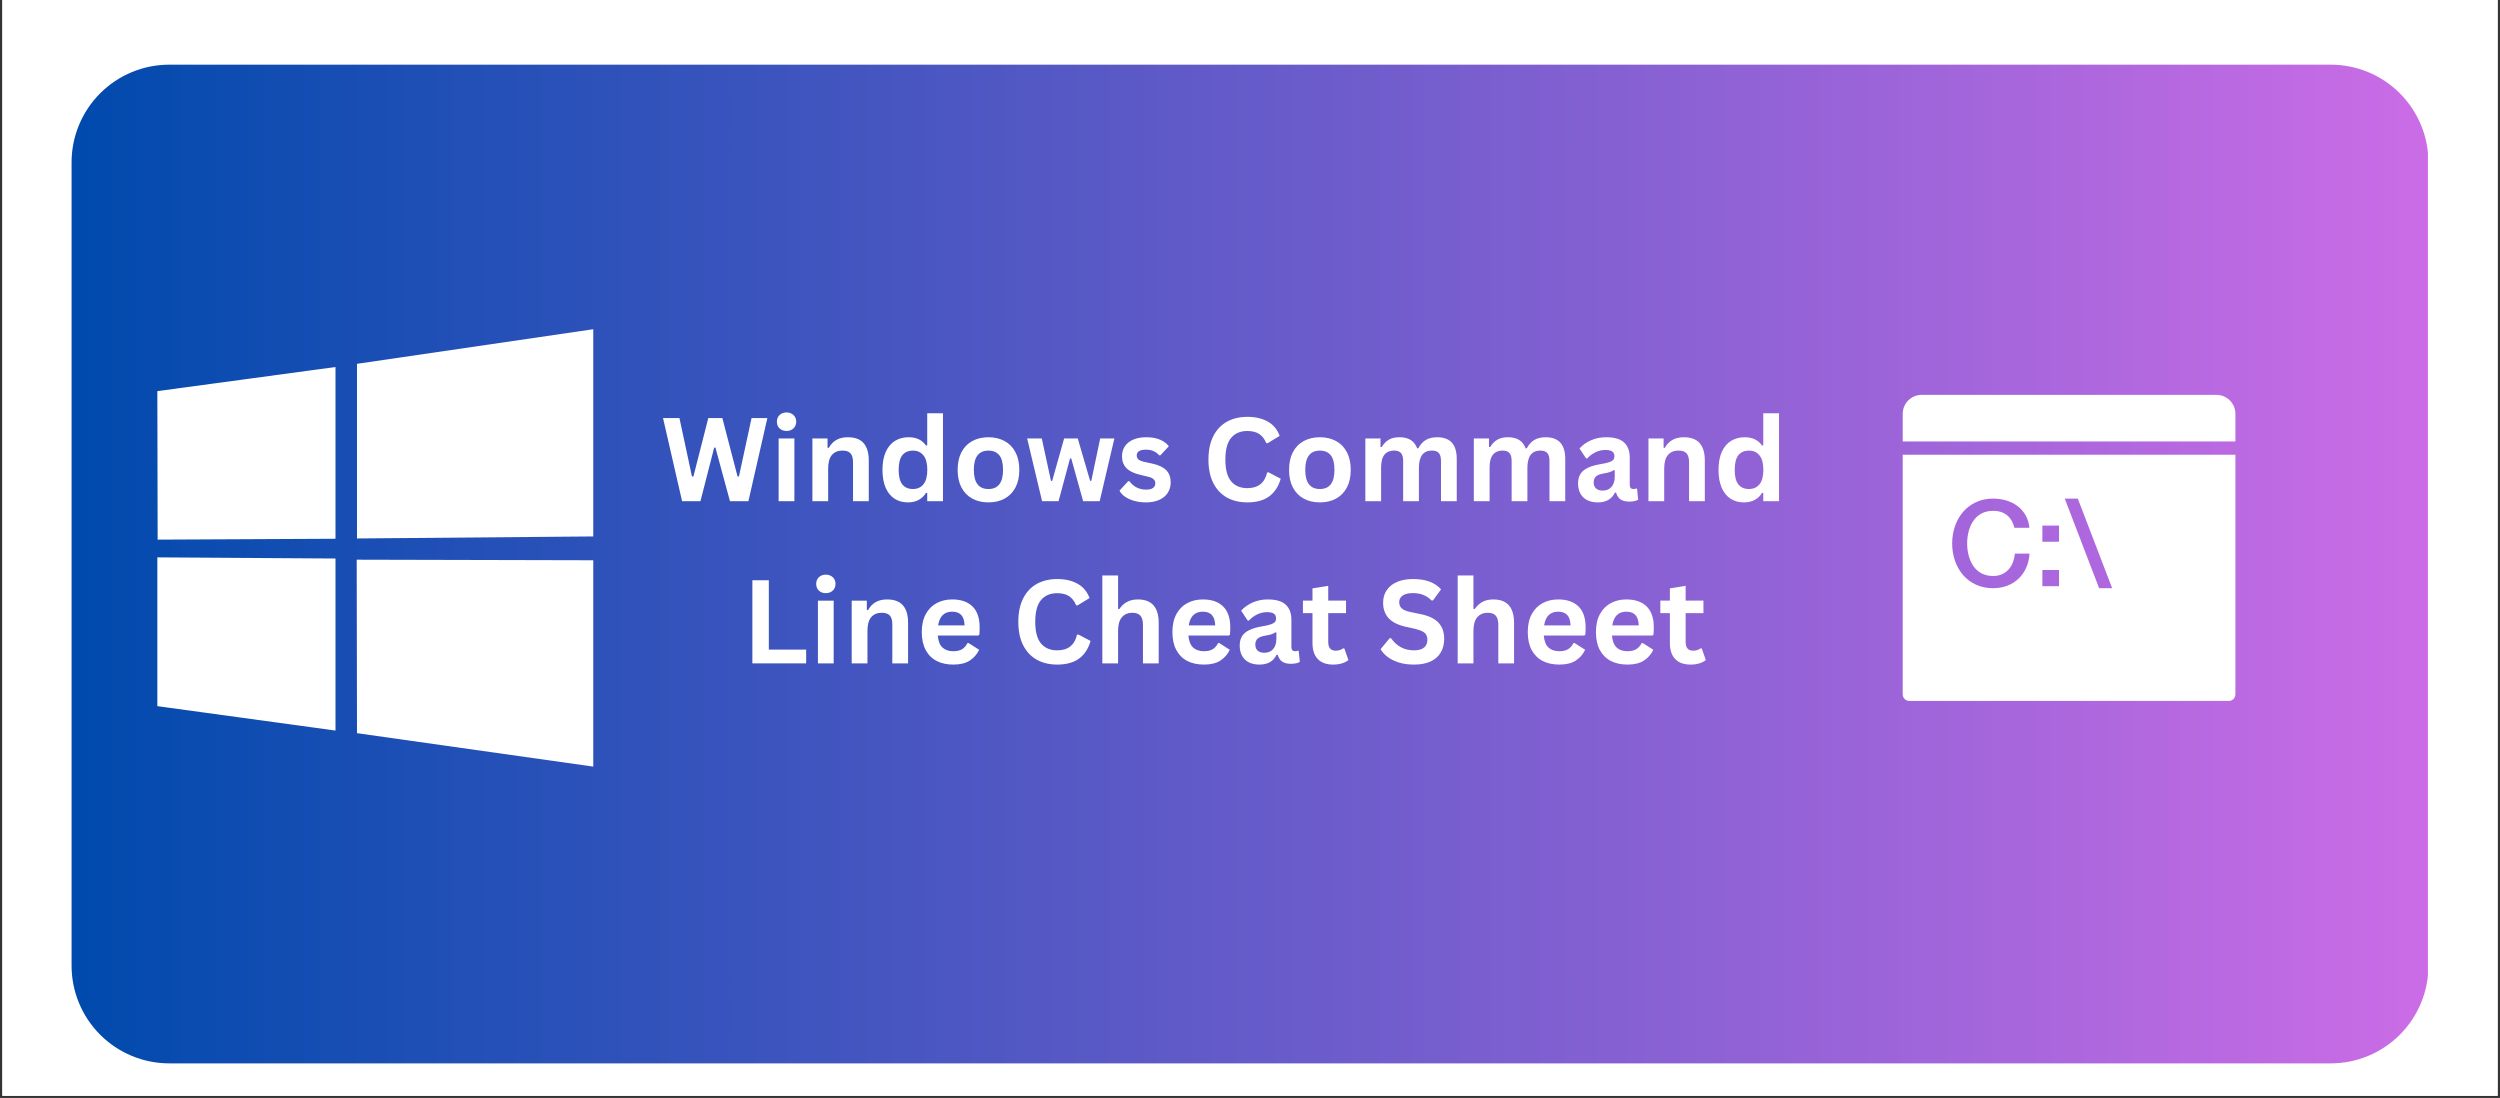 <svg xmlns="http://www.w3.org/2000/svg" xmlns:xlink="http://www.w3.org/1999/xlink" width="1200" viewBox="0 0 900 395.25" height="527" preserveAspectRatio="xMidYMid meet"><rect x="0" y="0" width="900" height="395.25" fill="#333333" stroke="none"/><defs><g></g><clipPath id="da5de2d9ab"><path d="M 0.852 0 L 899.148 0 L 899.148 394.5 L 0.852 394.5 Z M 0.852 0 " clip-rule="nonzero"></path></clipPath><clipPath id="f6855f46e9"><path d="M 25.766 23.277 L 874.059 23.277 L 874.059 382.816 L 25.766 382.816 Z M 25.766 23.277 " clip-rule="nonzero"></path></clipPath><clipPath id="36aecf5a6d"><path d="M 60.949 23.277 L 839.051 23.277 C 848.383 23.277 857.332 26.98 863.93 33.582 C 870.527 40.18 874.234 49.129 874.234 58.457 L 874.234 347.633 C 874.234 356.965 870.527 365.914 863.93 372.512 C 857.332 379.109 848.383 382.816 839.051 382.816 L 60.949 382.816 C 51.617 382.816 42.668 379.109 36.07 372.512 C 29.473 365.914 25.766 356.965 25.766 347.633 L 25.766 58.457 C 25.766 49.129 29.473 40.18 36.07 33.582 C 42.668 26.98 51.617 23.277 60.949 23.277 Z M 60.949 23.277 " clip-rule="nonzero"></path></clipPath><linearGradient x1="0.007" gradientTransform="matrix(1.404, 0, 0, 1.404, 25.756, 23.275)" y1="128" x2="604.007" gradientUnits="userSpaceOnUse" y2="128" id="261cee3ada"><stop stop-opacity="1" stop-color="rgb(0%, 28.999%, 67.799%)" offset="0"></stop><stop stop-opacity="1" stop-color="rgb(0.311%, 29.051%, 67.886%)" offset="0.004"></stop><stop stop-opacity="1" stop-color="rgb(0.623%, 29.105%, 67.975%)" offset="0.008"></stop><stop stop-opacity="1" stop-color="rgb(0.932%, 29.156%, 68.062%)" offset="0.012"></stop><stop stop-opacity="1" stop-color="rgb(1.244%, 29.208%, 68.149%)" offset="0.016"></stop><stop stop-opacity="1" stop-color="rgb(1.555%, 29.26%, 68.236%)" offset="0.02"></stop><stop stop-opacity="1" stop-color="rgb(1.866%, 29.314%, 68.324%)" offset="0.023"></stop><stop stop-opacity="1" stop-color="rgb(2.176%, 29.366%, 68.411%)" offset="0.027"></stop><stop stop-opacity="1" stop-color="rgb(2.487%, 29.417%, 68.5%)" offset="0.031"></stop><stop stop-opacity="1" stop-color="rgb(2.797%, 29.469%, 68.587%)" offset="0.035"></stop><stop stop-opacity="1" stop-color="rgb(3.108%, 29.523%, 68.674%)" offset="0.039"></stop><stop stop-opacity="1" stop-color="rgb(3.419%, 29.575%, 68.761%)" offset="0.043"></stop><stop stop-opacity="1" stop-color="rgb(3.731%, 29.628%, 68.849%)" offset="0.047"></stop><stop stop-opacity="1" stop-color="rgb(4.041%, 29.68%, 68.936%)" offset="0.051"></stop><stop stop-opacity="1" stop-color="rgb(4.352%, 29.732%, 69.025%)" offset="0.055"></stop><stop stop-opacity="1" stop-color="rgb(4.663%, 29.784%, 69.112%)" offset="0.059"></stop><stop stop-opacity="1" stop-color="rgb(4.974%, 29.837%, 69.199%)" offset="0.062"></stop><stop stop-opacity="1" stop-color="rgb(5.284%, 29.889%, 69.286%)" offset="0.066"></stop><stop stop-opacity="1" stop-color="rgb(5.595%, 29.941%, 69.374%)" offset="0.07"></stop><stop stop-opacity="1" stop-color="rgb(5.907%, 29.993%, 69.461%)" offset="0.074"></stop><stop stop-opacity="1" stop-color="rgb(6.218%, 30.046%, 69.55%)" offset="0.078"></stop><stop stop-opacity="1" stop-color="rgb(6.528%, 30.098%, 69.637%)" offset="0.082"></stop><stop stop-opacity="1" stop-color="rgb(6.839%, 30.151%, 69.724%)" offset="0.086"></stop><stop stop-opacity="1" stop-color="rgb(7.15%, 30.203%, 69.81%)" offset="0.09"></stop><stop stop-opacity="1" stop-color="rgb(7.462%, 30.255%, 69.899%)" offset="0.094"></stop><stop stop-opacity="1" stop-color="rgb(7.771%, 30.307%, 69.986%)" offset="0.098"></stop><stop stop-opacity="1" stop-color="rgb(8.083%, 30.36%, 70.074%)" offset="0.102"></stop><stop stop-opacity="1" stop-color="rgb(8.394%, 30.412%, 70.161%)" offset="0.105"></stop><stop stop-opacity="1" stop-color="rgb(8.705%, 30.464%, 70.248%)" offset="0.109"></stop><stop stop-opacity="1" stop-color="rgb(9.015%, 30.516%, 70.335%)" offset="0.113"></stop><stop stop-opacity="1" stop-color="rgb(9.326%, 30.569%, 70.424%)" offset="0.117"></stop><stop stop-opacity="1" stop-color="rgb(9.637%, 30.621%, 70.511%)" offset="0.121"></stop><stop stop-opacity="1" stop-color="rgb(9.949%, 30.675%, 70.599%)" offset="0.125"></stop><stop stop-opacity="1" stop-color="rgb(10.258%, 30.727%, 70.686%)" offset="0.129"></stop><stop stop-opacity="1" stop-color="rgb(10.57%, 30.779%, 70.773%)" offset="0.133"></stop><stop stop-opacity="1" stop-color="rgb(10.881%, 30.83%, 70.86%)" offset="0.137"></stop><stop stop-opacity="1" stop-color="rgb(11.192%, 30.884%, 70.949%)" offset="0.141"></stop><stop stop-opacity="1" stop-color="rgb(11.502%, 30.936%, 71.036%)" offset="0.145"></stop><stop stop-opacity="1" stop-color="rgb(11.813%, 30.988%, 71.124%)" offset="0.148"></stop><stop stop-opacity="1" stop-color="rgb(12.123%, 31.039%, 71.211%)" offset="0.152"></stop><stop stop-opacity="1" stop-color="rgb(12.434%, 31.093%, 71.298%)" offset="0.156"></stop><stop stop-opacity="1" stop-color="rgb(12.746%, 31.145%, 71.385%)" offset="0.16"></stop><stop stop-opacity="1" stop-color="rgb(13.057%, 31.198%, 71.474%)" offset="0.164"></stop><stop stop-opacity="1" stop-color="rgb(13.367%, 31.25%, 71.561%)" offset="0.168"></stop><stop stop-opacity="1" stop-color="rgb(13.678%, 31.302%, 71.649%)" offset="0.172"></stop><stop stop-opacity="1" stop-color="rgb(13.989%, 31.354%, 71.736%)" offset="0.176"></stop><stop stop-opacity="1" stop-color="rgb(14.301%, 31.407%, 71.823%)" offset="0.18"></stop><stop stop-opacity="1" stop-color="rgb(14.61%, 31.459%, 71.91%)" offset="0.184"></stop><stop stop-opacity="1" stop-color="rgb(14.922%, 31.511%, 71.999%)" offset="0.188"></stop><stop stop-opacity="1" stop-color="rgb(15.233%, 31.563%, 72.086%)" offset="0.191"></stop><stop stop-opacity="1" stop-color="rgb(15.544%, 31.616%, 72.174%)" offset="0.195"></stop><stop stop-opacity="1" stop-color="rgb(15.854%, 31.668%, 72.261%)" offset="0.199"></stop><stop stop-opacity="1" stop-color="rgb(16.165%, 31.72%, 72.348%)" offset="0.203"></stop><stop stop-opacity="1" stop-color="rgb(16.476%, 31.772%, 72.435%)" offset="0.207"></stop><stop stop-opacity="1" stop-color="rgb(16.788%, 31.825%, 72.523%)" offset="0.211"></stop><stop stop-opacity="1" stop-color="rgb(17.097%, 31.877%, 72.61%)" offset="0.215"></stop><stop stop-opacity="1" stop-color="rgb(17.409%, 31.931%, 72.699%)" offset="0.219"></stop><stop stop-opacity="1" stop-color="rgb(17.72%, 31.982%, 72.786%)" offset="0.223"></stop><stop stop-opacity="1" stop-color="rgb(18.031%, 32.034%, 72.873%)" offset="0.227"></stop><stop stop-opacity="1" stop-color="rgb(18.341%, 32.086%, 72.96%)" offset="0.23"></stop><stop stop-opacity="1" stop-color="rgb(18.652%, 32.14%, 73.048%)" offset="0.234"></stop><stop stop-opacity="1" stop-color="rgb(18.964%, 32.191%, 73.135%)" offset="0.238"></stop><stop stop-opacity="1" stop-color="rgb(19.275%, 32.243%, 73.224%)" offset="0.242"></stop><stop stop-opacity="1" stop-color="rgb(19.585%, 32.295%, 73.311%)" offset="0.246"></stop><stop stop-opacity="1" stop-color="rgb(19.896%, 32.349%, 73.398%)" offset="0.25"></stop><stop stop-opacity="1" stop-color="rgb(20.207%, 32.401%, 73.485%)" offset="0.254"></stop><stop stop-opacity="1" stop-color="rgb(20.518%, 32.454%, 73.573%)" offset="0.258"></stop><stop stop-opacity="1" stop-color="rgb(20.828%, 32.506%, 73.66%)" offset="0.262"></stop><stop stop-opacity="1" stop-color="rgb(21.14%, 32.558%, 73.749%)" offset="0.266"></stop><stop stop-opacity="1" stop-color="rgb(21.451%, 32.61%, 73.836%)" offset="0.27"></stop><stop stop-opacity="1" stop-color="rgb(21.762%, 32.663%, 73.923%)" offset="0.273"></stop><stop stop-opacity="1" stop-color="rgb(22.072%, 32.715%, 74.01%)" offset="0.277"></stop><stop stop-opacity="1" stop-color="rgb(22.383%, 32.767%, 74.098%)" offset="0.281"></stop><stop stop-opacity="1" stop-color="rgb(22.693%, 32.819%, 74.185%)" offset="0.285"></stop><stop stop-opacity="1" stop-color="rgb(23.004%, 32.872%, 74.274%)" offset="0.289"></stop><stop stop-opacity="1" stop-color="rgb(23.315%, 32.924%, 74.361%)" offset="0.293"></stop><stop stop-opacity="1" stop-color="rgb(23.627%, 32.977%, 74.448%)" offset="0.297"></stop><stop stop-opacity="1" stop-color="rgb(23.936%, 33.029%, 74.535%)" offset="0.301"></stop><stop stop-opacity="1" stop-color="rgb(24.248%, 33.081%, 74.623%)" offset="0.305"></stop><stop stop-opacity="1" stop-color="rgb(24.559%, 33.133%, 74.71%)" offset="0.309"></stop><stop stop-opacity="1" stop-color="rgb(24.87%, 33.186%, 74.799%)" offset="0.312"></stop><stop stop-opacity="1" stop-color="rgb(25.18%, 33.238%, 74.886%)" offset="0.316"></stop><stop stop-opacity="1" stop-color="rgb(25.491%, 33.29%, 74.973%)" offset="0.32"></stop><stop stop-opacity="1" stop-color="rgb(25.803%, 33.342%, 75.06%)" offset="0.324"></stop><stop stop-opacity="1" stop-color="rgb(26.114%, 33.395%, 75.148%)" offset="0.328"></stop><stop stop-opacity="1" stop-color="rgb(26.424%, 33.447%, 75.235%)" offset="0.332"></stop><stop stop-opacity="1" stop-color="rgb(26.735%, 33.501%, 75.323%)" offset="0.336"></stop><stop stop-opacity="1" stop-color="rgb(27.046%, 33.553%, 75.41%)" offset="0.34"></stop><stop stop-opacity="1" stop-color="rgb(27.357%, 33.604%, 75.497%)" offset="0.344"></stop><stop stop-opacity="1" stop-color="rgb(27.667%, 33.656%, 75.584%)" offset="0.348"></stop><stop stop-opacity="1" stop-color="rgb(27.979%, 33.71%, 75.673%)" offset="0.352"></stop><stop stop-opacity="1" stop-color="rgb(28.29%, 33.762%, 75.76%)" offset="0.355"></stop><stop stop-opacity="1" stop-color="rgb(28.601%, 33.813%, 75.848%)" offset="0.359"></stop><stop stop-opacity="1" stop-color="rgb(28.911%, 33.865%, 75.935%)" offset="0.363"></stop><stop stop-opacity="1" stop-color="rgb(29.222%, 33.919%, 76.022%)" offset="0.367"></stop><stop stop-opacity="1" stop-color="rgb(29.533%, 33.971%, 76.109%)" offset="0.371"></stop><stop stop-opacity="1" stop-color="rgb(29.845%, 34.024%, 76.198%)" offset="0.375"></stop><stop stop-opacity="1" stop-color="rgb(30.154%, 34.076%, 76.285%)" offset="0.379"></stop><stop stop-opacity="1" stop-color="rgb(30.466%, 34.128%, 76.373%)" offset="0.383"></stop><stop stop-opacity="1" stop-color="rgb(30.777%, 34.18%, 76.46%)" offset="0.387"></stop><stop stop-opacity="1" stop-color="rgb(31.088%, 34.233%, 76.547%)" offset="0.391"></stop><stop stop-opacity="1" stop-color="rgb(31.398%, 34.285%, 76.634%)" offset="0.395"></stop><stop stop-opacity="1" stop-color="rgb(31.709%, 34.337%, 76.723%)" offset="0.398"></stop><stop stop-opacity="1" stop-color="rgb(32.019%, 34.389%, 76.81%)" offset="0.402"></stop><stop stop-opacity="1" stop-color="rgb(32.33%, 34.442%, 76.898%)" offset="0.406"></stop><stop stop-opacity="1" stop-color="rgb(32.642%, 34.494%, 76.985%)" offset="0.41"></stop><stop stop-opacity="1" stop-color="rgb(32.953%, 34.547%, 77.072%)" offset="0.414"></stop><stop stop-opacity="1" stop-color="rgb(33.263%, 34.599%, 77.159%)" offset="0.418"></stop><stop stop-opacity="1" stop-color="rgb(33.574%, 34.651%, 77.248%)" offset="0.422"></stop><stop stop-opacity="1" stop-color="rgb(33.885%, 34.703%, 77.335%)" offset="0.426"></stop><stop stop-opacity="1" stop-color="rgb(34.196%, 34.756%, 77.423%)" offset="0.43"></stop><stop stop-opacity="1" stop-color="rgb(34.506%, 34.808%, 77.51%)" offset="0.434"></stop><stop stop-opacity="1" stop-color="rgb(34.818%, 34.86%, 77.597%)" offset="0.438"></stop><stop stop-opacity="1" stop-color="rgb(35.129%, 34.912%, 77.684%)" offset="0.441"></stop><stop stop-opacity="1" stop-color="rgb(35.44%, 34.966%, 77.773%)" offset="0.445"></stop><stop stop-opacity="1" stop-color="rgb(35.75%, 35.017%, 77.859%)" offset="0.449"></stop><stop stop-opacity="1" stop-color="rgb(36.061%, 35.069%, 77.948%)" offset="0.453"></stop><stop stop-opacity="1" stop-color="rgb(36.372%, 35.121%, 78.035%)" offset="0.457"></stop><stop stop-opacity="1" stop-color="rgb(36.684%, 35.175%, 78.122%)" offset="0.461"></stop><stop stop-opacity="1" stop-color="rgb(36.993%, 35.226%, 78.209%)" offset="0.465"></stop><stop stop-opacity="1" stop-color="rgb(37.305%, 35.28%, 78.297%)" offset="0.469"></stop><stop stop-opacity="1" stop-color="rgb(37.616%, 35.332%, 78.384%)" offset="0.473"></stop><stop stop-opacity="1" stop-color="rgb(37.927%, 35.384%, 78.473%)" offset="0.477"></stop><stop stop-opacity="1" stop-color="rgb(38.237%, 35.435%, 78.56%)" offset="0.48"></stop><stop stop-opacity="1" stop-color="rgb(38.548%, 35.489%, 78.647%)" offset="0.484"></stop><stop stop-opacity="1" stop-color="rgb(38.86%, 35.541%, 78.734%)" offset="0.488"></stop><stop stop-opacity="1" stop-color="rgb(39.171%, 35.593%, 78.822%)" offset="0.492"></stop><stop stop-opacity="1" stop-color="rgb(39.481%, 35.645%, 78.909%)" offset="0.496"></stop><stop stop-opacity="1" stop-color="rgb(39.792%, 35.698%, 78.998%)" offset="0.5"></stop><stop stop-opacity="1" stop-color="rgb(40.103%, 35.75%, 79.085%)" offset="0.504"></stop><stop stop-opacity="1" stop-color="rgb(40.414%, 35.803%, 79.172%)" offset="0.508"></stop><stop stop-opacity="1" stop-color="rgb(40.724%, 35.855%, 79.259%)" offset="0.512"></stop><stop stop-opacity="1" stop-color="rgb(41.035%, 35.907%, 79.347%)" offset="0.516"></stop><stop stop-opacity="1" stop-color="rgb(41.347%, 35.959%, 79.434%)" offset="0.52"></stop><stop stop-opacity="1" stop-color="rgb(41.658%, 36.012%, 79.523%)" offset="0.523"></stop><stop stop-opacity="1" stop-color="rgb(41.968%, 36.064%, 79.61%)" offset="0.527"></stop><stop stop-opacity="1" stop-color="rgb(42.279%, 36.116%, 79.697%)" offset="0.531"></stop><stop stop-opacity="1" stop-color="rgb(42.589%, 36.168%, 79.784%)" offset="0.535"></stop><stop stop-opacity="1" stop-color="rgb(42.9%, 36.221%, 79.872%)" offset="0.539"></stop><stop stop-opacity="1" stop-color="rgb(43.211%, 36.273%, 79.959%)" offset="0.543"></stop><stop stop-opacity="1" stop-color="rgb(43.523%, 36.327%, 80.048%)" offset="0.547"></stop><stop stop-opacity="1" stop-color="rgb(43.832%, 36.378%, 80.135%)" offset="0.551"></stop><stop stop-opacity="1" stop-color="rgb(44.144%, 36.43%, 80.222%)" offset="0.555"></stop><stop stop-opacity="1" stop-color="rgb(44.455%, 36.482%, 80.309%)" offset="0.559"></stop><stop stop-opacity="1" stop-color="rgb(44.766%, 36.536%, 80.397%)" offset="0.562"></stop><stop stop-opacity="1" stop-color="rgb(45.076%, 36.588%, 80.484%)" offset="0.566"></stop><stop stop-opacity="1" stop-color="rgb(45.387%, 36.639%, 80.573%)" offset="0.57"></stop><stop stop-opacity="1" stop-color="rgb(45.699%, 36.691%, 80.659%)" offset="0.574"></stop><stop stop-opacity="1" stop-color="rgb(46.01%, 36.745%, 80.746%)" offset="0.578"></stop><stop stop-opacity="1" stop-color="rgb(46.32%, 36.797%, 80.833%)" offset="0.582"></stop><stop stop-opacity="1" stop-color="rgb(46.631%, 36.85%, 80.922%)" offset="0.586"></stop><stop stop-opacity="1" stop-color="rgb(46.942%, 36.902%, 81.009%)" offset="0.59"></stop><stop stop-opacity="1" stop-color="rgb(47.253%, 36.954%, 81.097%)" offset="0.594"></stop><stop stop-opacity="1" stop-color="rgb(47.563%, 37.006%, 81.184%)" offset="0.598"></stop><stop stop-opacity="1" stop-color="rgb(47.874%, 37.059%, 81.271%)" offset="0.602"></stop><stop stop-opacity="1" stop-color="rgb(48.186%, 37.111%, 81.358%)" offset="0.605"></stop><stop stop-opacity="1" stop-color="rgb(48.497%, 37.163%, 81.447%)" offset="0.609"></stop><stop stop-opacity="1" stop-color="rgb(48.807%, 37.215%, 81.534%)" offset="0.613"></stop><stop stop-opacity="1" stop-color="rgb(49.118%, 37.268%, 81.622%)" offset="0.617"></stop><stop stop-opacity="1" stop-color="rgb(49.429%, 37.32%, 81.709%)" offset="0.621"></stop><stop stop-opacity="1" stop-color="rgb(49.741%, 37.373%, 81.796%)" offset="0.625"></stop><stop stop-opacity="1" stop-color="rgb(50.05%, 37.425%, 81.883%)" offset="0.629"></stop><stop stop-opacity="1" stop-color="rgb(50.362%, 37.477%, 81.972%)" offset="0.633"></stop><stop stop-opacity="1" stop-color="rgb(50.673%, 37.529%, 82.059%)" offset="0.637"></stop><stop stop-opacity="1" stop-color="rgb(50.984%, 37.582%, 82.147%)" offset="0.641"></stop><stop stop-opacity="1" stop-color="rgb(51.294%, 37.634%, 82.234%)" offset="0.645"></stop><stop stop-opacity="1" stop-color="rgb(51.605%, 37.686%, 82.321%)" offset="0.648"></stop><stop stop-opacity="1" stop-color="rgb(51.915%, 37.738%, 82.408%)" offset="0.652"></stop><stop stop-opacity="1" stop-color="rgb(52.226%, 37.791%, 82.497%)" offset="0.656"></stop><stop stop-opacity="1" stop-color="rgb(52.538%, 37.843%, 82.584%)" offset="0.66"></stop><stop stop-opacity="1" stop-color="rgb(52.849%, 37.897%, 82.672%)" offset="0.664"></stop><stop stop-opacity="1" stop-color="rgb(53.159%, 37.949%, 82.759%)" offset="0.668"></stop><stop stop-opacity="1" stop-color="rgb(53.47%, 38%, 82.846%)" offset="0.672"></stop><stop stop-opacity="1" stop-color="rgb(53.781%, 38.052%, 82.933%)" offset="0.676"></stop><stop stop-opacity="1" stop-color="rgb(54.092%, 38.106%, 83.022%)" offset="0.68"></stop><stop stop-opacity="1" stop-color="rgb(54.402%, 38.158%, 83.109%)" offset="0.684"></stop><stop stop-opacity="1" stop-color="rgb(54.713%, 38.21%, 83.197%)" offset="0.688"></stop><stop stop-opacity="1" stop-color="rgb(55.025%, 38.261%, 83.284%)" offset="0.691"></stop><stop stop-opacity="1" stop-color="rgb(55.336%, 38.315%, 83.371%)" offset="0.695"></stop><stop stop-opacity="1" stop-color="rgb(55.646%, 38.367%, 83.458%)" offset="0.699"></stop><stop stop-opacity="1" stop-color="rgb(55.957%, 38.419%, 83.546%)" offset="0.703"></stop><stop stop-opacity="1" stop-color="rgb(56.268%, 38.47%, 83.633%)" offset="0.707"></stop><stop stop-opacity="1" stop-color="rgb(56.58%, 38.524%, 83.722%)" offset="0.711"></stop><stop stop-opacity="1" stop-color="rgb(56.889%, 38.576%, 83.809%)" offset="0.715"></stop><stop stop-opacity="1" stop-color="rgb(57.201%, 38.629%, 83.896%)" offset="0.719"></stop><stop stop-opacity="1" stop-color="rgb(57.512%, 38.681%, 83.983%)" offset="0.723"></stop><stop stop-opacity="1" stop-color="rgb(57.823%, 38.733%, 84.071%)" offset="0.727"></stop><stop stop-opacity="1" stop-color="rgb(58.133%, 38.785%, 84.158%)" offset="0.73"></stop><stop stop-opacity="1" stop-color="rgb(58.444%, 38.838%, 84.247%)" offset="0.734"></stop><stop stop-opacity="1" stop-color="rgb(58.755%, 38.89%, 84.334%)" offset="0.738"></stop><stop stop-opacity="1" stop-color="rgb(59.067%, 38.942%, 84.421%)" offset="0.742"></stop><stop stop-opacity="1" stop-color="rgb(59.377%, 38.994%, 84.508%)" offset="0.746"></stop><stop stop-opacity="1" stop-color="rgb(59.688%, 39.047%, 84.596%)" offset="0.75"></stop><stop stop-opacity="1" stop-color="rgb(59.999%, 39.099%, 84.683%)" offset="0.754"></stop><stop stop-opacity="1" stop-color="rgb(60.31%, 39.153%, 84.772%)" offset="0.758"></stop><stop stop-opacity="1" stop-color="rgb(60.62%, 39.204%, 84.859%)" offset="0.762"></stop><stop stop-opacity="1" stop-color="rgb(60.931%, 39.256%, 84.946%)" offset="0.766"></stop><stop stop-opacity="1" stop-color="rgb(61.241%, 39.308%, 85.033%)" offset="0.77"></stop><stop stop-opacity="1" stop-color="rgb(61.552%, 39.362%, 85.121%)" offset="0.773"></stop><stop stop-opacity="1" stop-color="rgb(61.864%, 39.413%, 85.208%)" offset="0.777"></stop><stop stop-opacity="1" stop-color="rgb(62.175%, 39.465%, 85.297%)" offset="0.781"></stop><stop stop-opacity="1" stop-color="rgb(62.485%, 39.517%, 85.384%)" offset="0.785"></stop><stop stop-opacity="1" stop-color="rgb(62.796%, 39.571%, 85.471%)" offset="0.789"></stop><stop stop-opacity="1" stop-color="rgb(63.107%, 39.622%, 85.558%)" offset="0.793"></stop><stop stop-opacity="1" stop-color="rgb(63.419%, 39.676%, 85.646%)" offset="0.797"></stop><stop stop-opacity="1" stop-color="rgb(63.728%, 39.728%, 85.733%)" offset="0.801"></stop><stop stop-opacity="1" stop-color="rgb(64.04%, 39.78%, 85.822%)" offset="0.805"></stop><stop stop-opacity="1" stop-color="rgb(64.351%, 39.832%, 85.909%)" offset="0.809"></stop><stop stop-opacity="1" stop-color="rgb(64.662%, 39.885%, 85.995%)" offset="0.812"></stop><stop stop-opacity="1" stop-color="rgb(64.972%, 39.937%, 86.082%)" offset="0.816"></stop><stop stop-opacity="1" stop-color="rgb(65.283%, 39.989%, 86.171%)" offset="0.82"></stop><stop stop-opacity="1" stop-color="rgb(65.594%, 40.041%, 86.258%)" offset="0.824"></stop><stop stop-opacity="1" stop-color="rgb(65.906%, 40.094%, 86.346%)" offset="0.828"></stop><stop stop-opacity="1" stop-color="rgb(66.216%, 40.146%, 86.433%)" offset="0.832"></stop><stop stop-opacity="1" stop-color="rgb(66.527%, 40.199%, 86.52%)" offset="0.836"></stop><stop stop-opacity="1" stop-color="rgb(66.838%, 40.251%, 86.607%)" offset="0.84"></stop><stop stop-opacity="1" stop-color="rgb(67.149%, 40.303%, 86.696%)" offset="0.844"></stop><stop stop-opacity="1" stop-color="rgb(67.459%, 40.355%, 86.783%)" offset="0.848"></stop><stop stop-opacity="1" stop-color="rgb(67.77%, 40.408%, 86.871%)" offset="0.852"></stop><stop stop-opacity="1" stop-color="rgb(68.082%, 40.46%, 86.958%)" offset="0.855"></stop><stop stop-opacity="1" stop-color="rgb(68.393%, 40.512%, 87.045%)" offset="0.859"></stop><stop stop-opacity="1" stop-color="rgb(68.703%, 40.564%, 87.132%)" offset="0.863"></stop><stop stop-opacity="1" stop-color="rgb(69.014%, 40.617%, 87.221%)" offset="0.867"></stop><stop stop-opacity="1" stop-color="rgb(69.325%, 40.669%, 87.308%)" offset="0.871"></stop><stop stop-opacity="1" stop-color="rgb(69.637%, 40.723%, 87.396%)" offset="0.875"></stop><stop stop-opacity="1" stop-color="rgb(69.946%, 40.775%, 87.483%)" offset="0.879"></stop><stop stop-opacity="1" stop-color="rgb(70.258%, 40.826%, 87.57%)" offset="0.883"></stop><stop stop-opacity="1" stop-color="rgb(70.569%, 40.878%, 87.657%)" offset="0.887"></stop><stop stop-opacity="1" stop-color="rgb(70.88%, 40.932%, 87.746%)" offset="0.891"></stop><stop stop-opacity="1" stop-color="rgb(71.19%, 40.984%, 87.833%)" offset="0.895"></stop><stop stop-opacity="1" stop-color="rgb(71.501%, 41.035%, 87.92%)" offset="0.898"></stop><stop stop-opacity="1" stop-color="rgb(71.811%, 41.087%, 88.007%)" offset="0.902"></stop><stop stop-opacity="1" stop-color="rgb(72.122%, 41.141%, 88.095%)" offset="0.906"></stop><stop stop-opacity="1" stop-color="rgb(72.433%, 41.193%, 88.182%)" offset="0.91"></stop><stop stop-opacity="1" stop-color="rgb(72.745%, 41.246%, 88.271%)" offset="0.914"></stop><stop stop-opacity="1" stop-color="rgb(73.055%, 41.298%, 88.358%)" offset="0.918"></stop><stop stop-opacity="1" stop-color="rgb(73.366%, 41.35%, 88.445%)" offset="0.922"></stop><stop stop-opacity="1" stop-color="rgb(73.677%, 41.402%, 88.531%)" offset="0.926"></stop><stop stop-opacity="1" stop-color="rgb(73.988%, 41.455%, 88.62%)" offset="0.93"></stop><stop stop-opacity="1" stop-color="rgb(74.298%, 41.507%, 88.707%)" offset="0.934"></stop><stop stop-opacity="1" stop-color="rgb(74.609%, 41.559%, 88.795%)" offset="0.938"></stop><stop stop-opacity="1" stop-color="rgb(74.921%, 41.611%, 88.882%)" offset="0.941"></stop><stop stop-opacity="1" stop-color="rgb(75.232%, 41.664%, 88.969%)" offset="0.945"></stop><stop stop-opacity="1" stop-color="rgb(75.542%, 41.716%, 89.056%)" offset="0.949"></stop><stop stop-opacity="1" stop-color="rgb(75.853%, 41.769%, 89.145%)" offset="0.953"></stop><stop stop-opacity="1" stop-color="rgb(76.164%, 41.821%, 89.232%)" offset="0.957"></stop><stop stop-opacity="1" stop-color="rgb(76.476%, 41.873%, 89.32%)" offset="0.961"></stop><stop stop-opacity="1" stop-color="rgb(76.785%, 41.925%, 89.407%)" offset="0.965"></stop><stop stop-opacity="1" stop-color="rgb(77.097%, 41.978%, 89.494%)" offset="0.969"></stop><stop stop-opacity="1" stop-color="rgb(77.408%, 42.03%, 89.581%)" offset="0.973"></stop><stop stop-opacity="1" stop-color="rgb(77.719%, 42.082%, 89.67%)" offset="0.977"></stop><stop stop-opacity="1" stop-color="rgb(78.029%, 42.134%, 89.757%)" offset="0.98"></stop><stop stop-opacity="1" stop-color="rgb(78.34%, 42.188%, 89.845%)" offset="0.984"></stop><stop stop-opacity="1" stop-color="rgb(78.651%, 42.239%, 89.932%)" offset="0.988"></stop><stop stop-opacity="1" stop-color="rgb(78.963%, 42.291%, 90.019%)" offset="0.992"></stop><stop stop-opacity="1" stop-color="rgb(79.272%, 42.343%, 90.106%)" offset="0.996"></stop><stop stop-opacity="1" stop-color="rgb(79.584%, 42.397%, 90.195%)" offset="1"></stop></linearGradient><clipPath id="d7fcfb3f48"><path d="M 56.645 118.352 L 213.848 118.352 L 213.848 276 L 56.645 276 Z M 56.645 118.352 " clip-rule="nonzero"></path></clipPath><clipPath id="25fca3a749"><path d="M 684.977 142.152 L 804.746 142.152 L 804.746 159 L 684.977 159 Z M 684.977 142.152 " clip-rule="nonzero"></path></clipPath><clipPath id="4e81e982af"><path d="M 684.977 163 L 804.746 163 L 804.746 252.195 L 684.977 252.195 Z M 684.977 163 " clip-rule="nonzero"></path></clipPath></defs><g clip-path="url(#da5de2d9ab)"><path fill="#ffffff" d="M 0.852 0 L 899.148 0 L 899.148 394.5 L 0.852 394.5 Z M 0.852 0 " fill-opacity="1" fill-rule="nonzero"></path><path fill="#ffffff" d="M 0.852 0 L 899.148 0 L 899.148 394.5 L 0.852 394.5 Z M 0.852 0 " fill-opacity="1" fill-rule="nonzero"></path></g><g clip-path="url(#f6855f46e9)"><g clip-path="url(#36aecf5a6d)"><path fill="url(#261cee3ada)" d="M 25.766 23.277 L 25.766 382.816 L 874.059 382.816 L 874.059 23.277 Z M 25.766 23.277 " fill-rule="nonzero"></path></g></g><g clip-path="url(#d7fcfb3f48)"><path fill="#ffffff" d="M 56.645 140.805 L 120.777 132.121 L 120.777 193.953 L 56.75 194.27 Z M 120.777 201.066 L 120.777 263.004 L 56.645 254.215 L 56.645 200.648 Z M 128.52 130.973 L 213.578 118.523 L 213.578 193.117 L 128.52 193.848 Z M 213.578 201.695 L 213.578 275.977 L 128.52 263.945 L 128.414 201.488 Z M 213.578 201.695 " fill-opacity="1" fill-rule="nonzero"></path></g><g clip-path="url(#25fca3a749)"><path fill="#ffffff" d="M 804.746 158.922 L 804.746 148.973 C 804.746 145.215 801.691 142.152 797.93 142.152 L 691.793 142.152 C 688.035 142.152 684.977 145.215 684.977 148.973 L 684.977 158.922 Z M 804.746 158.922 " fill-opacity="1" fill-rule="nonzero"></path></g><g clip-path="url(#4e81e982af)"><path fill="#ffffff" d="M 684.977 163.715 L 684.977 249.949 C 684.977 251.273 686.047 252.344 687.371 252.344 L 802.352 252.344 C 803.676 252.344 804.746 251.273 804.746 249.949 L 804.746 163.715 Z M 729.453 204.336 C 728.777 205.863 727.863 207.18 726.715 208.281 C 725.562 209.383 724.211 210.238 722.66 210.844 C 721.109 211.449 719.398 211.75 717.527 211.75 C 715.23 211.75 713.168 211.324 711.34 210.48 C 709.516 209.633 707.973 208.477 706.707 207.012 C 705.441 205.547 704.473 203.836 703.797 201.875 C 703.121 199.926 702.781 197.836 702.781 195.629 C 702.781 193.441 703.121 191.375 703.797 189.418 C 704.473 187.465 705.441 185.754 706.707 184.285 C 707.973 182.82 709.516 181.656 711.34 180.793 C 713.168 179.934 715.23 179.5 717.527 179.5 C 719.254 179.5 720.879 179.738 722.402 180.211 C 723.926 180.684 725.27 181.375 726.434 182.281 C 727.598 183.188 728.539 184.285 729.258 185.578 C 729.977 186.871 730.422 188.352 730.594 190.02 L 725.203 190.02 L 725.203 190.023 C 724.973 189.133 724.656 188.316 724.254 187.566 C 723.852 186.82 723.336 186.172 722.703 185.625 C 722.07 185.078 721.332 184.656 720.484 184.355 C 719.633 184.055 718.648 183.902 717.527 183.902 C 715.891 183.902 714.477 184.234 713.281 184.895 C 712.09 185.555 711.117 186.441 710.371 187.547 C 709.625 188.648 709.07 189.91 708.711 191.32 C 708.352 192.727 708.172 194.164 708.172 195.629 C 708.172 197.094 708.352 198.535 708.711 199.941 C 709.07 201.352 709.625 202.605 710.371 203.715 C 711.117 204.82 712.09 205.703 713.281 206.363 C 714.477 207.023 715.891 207.355 717.527 207.355 C 718.738 207.355 719.801 207.145 720.719 206.727 C 721.641 206.312 722.43 205.738 723.09 205.004 C 723.754 204.27 724.27 203.414 724.645 202.438 C 725.016 201.461 725.262 200.41 725.375 199.293 L 730.637 199.293 C 730.523 201.137 730.125 202.816 729.453 204.336 Z M 741.242 211.023 L 735.25 211.023 L 735.25 205.203 L 741.242 205.203 Z M 741.242 195.027 L 735.25 195.027 L 735.25 189.207 L 741.242 189.207 Z M 755.688 211.758 L 743.312 179.504 L 748.012 179.504 L 760.383 211.758 Z M 755.688 211.758 " fill-opacity="1" fill-rule="nonzero"></path></g><g fill="#ffffff" fill-opacity="1"><g transform="translate(237.878, 180.423)"><g><path d="M 14.281 0 L 7.672 0 L 0.812 -29.922 L 6.719 -29.922 L 11.234 -8.891 L 11.75 -8.891 L 17.109 -29.922 L 22.172 -29.922 L 27.641 -8.891 L 28.141 -8.891 L 32.688 -29.922 L 38.375 -29.922 L 31.547 0 L 24.906 0 L 19.672 -19.297 L 19.234 -19.297 Z M 14.281 0 "></path></g></g><g transform="translate(277.055, 180.423)"><g><path d="M 6.078 -25.281 C 5.055 -25.281 4.223 -25.586 3.578 -26.203 C 2.941 -26.828 2.625 -27.629 2.625 -28.609 C 2.625 -29.578 2.941 -30.375 3.578 -31 C 4.223 -31.625 5.055 -31.938 6.078 -31.938 C 6.766 -31.938 7.375 -31.789 7.906 -31.5 C 8.438 -31.219 8.848 -30.828 9.141 -30.328 C 9.43 -29.828 9.578 -29.254 9.578 -28.609 C 9.578 -27.973 9.43 -27.398 9.141 -26.891 C 8.848 -26.391 8.438 -25.992 7.906 -25.703 C 7.375 -25.422 6.766 -25.281 6.078 -25.281 Z M 3.25 0 L 3.25 -22.578 L 8.922 -22.578 L 8.922 0 Z M 3.25 0 "></path></g></g><g transform="translate(289.214, 180.423)"><g><path d="M 3.25 0 L 3.25 -22.578 L 8.703 -22.578 L 8.703 -19.266 L 9.125 -19.156 C 10.531 -21.727 12.812 -23.016 15.969 -23.016 C 18.57 -23.016 20.484 -22.301 21.703 -20.875 C 22.93 -19.457 23.547 -17.391 23.547 -14.672 L 23.547 0 L 17.875 0 L 17.875 -13.984 C 17.875 -15.484 17.57 -16.562 16.969 -17.219 C 16.363 -17.883 15.398 -18.219 14.078 -18.219 C 12.453 -18.219 11.188 -17.691 10.281 -16.641 C 9.375 -15.586 8.922 -13.938 8.922 -11.688 L 8.922 0 Z M 3.25 0 "></path></g></g><g transform="translate(315.66, 180.423)"><g><path d="M 11.156 0.438 C 9.363 0.438 7.781 0.004 6.406 -0.859 C 5.039 -1.734 3.969 -3.047 3.188 -4.797 C 2.414 -6.555 2.031 -8.719 2.031 -11.281 C 2.031 -13.852 2.426 -16.016 3.219 -17.766 C 4.02 -19.523 5.125 -20.836 6.531 -21.703 C 7.945 -22.578 9.582 -23.016 11.438 -23.016 C 12.844 -23.016 14.062 -22.77 15.094 -22.281 C 16.125 -21.789 16.992 -21.035 17.703 -20.016 L 18.141 -20.125 L 18.141 -31.641 L 23.812 -31.641 L 23.812 0 L 18.141 0 L 18.141 -2.922 L 17.703 -3.016 C 17.078 -1.941 16.219 -1.098 15.125 -0.484 C 14.031 0.129 12.707 0.438 11.156 0.438 Z M 13 -4.375 C 14.594 -4.375 15.852 -4.941 16.781 -6.078 C 17.707 -7.223 18.172 -8.957 18.172 -11.281 C 18.172 -13.602 17.707 -15.336 16.781 -16.484 C 15.852 -17.629 14.594 -18.203 13 -18.203 C 11.332 -18.203 10.055 -17.645 9.172 -16.531 C 8.297 -15.414 7.859 -13.664 7.859 -11.281 C 7.859 -8.906 8.297 -7.16 9.172 -6.047 C 10.055 -4.93 11.332 -4.375 13 -4.375 Z M 13 -4.375 "></path></g></g><g transform="translate(342.72, 180.423)"><g><path d="M 13.125 0.438 C 10.914 0.438 8.973 -0.016 7.297 -0.922 C 5.629 -1.836 4.332 -3.172 3.406 -4.922 C 2.488 -6.672 2.031 -8.789 2.031 -11.281 C 2.031 -13.758 2.488 -15.879 3.406 -17.641 C 4.332 -19.398 5.629 -20.734 7.297 -21.641 C 8.973 -22.555 10.914 -23.016 13.125 -23.016 C 15.332 -23.016 17.27 -22.555 18.938 -21.641 C 20.613 -20.734 21.914 -19.398 22.844 -17.641 C 23.77 -15.879 24.234 -13.758 24.234 -11.281 C 24.234 -8.789 23.77 -6.672 22.844 -4.922 C 21.914 -3.172 20.613 -1.836 18.938 -0.922 C 17.27 -0.016 15.332 0.438 13.125 0.438 Z M 13.125 -4.375 C 16.625 -4.375 18.375 -6.676 18.375 -11.281 C 18.375 -13.664 17.926 -15.414 17.031 -16.531 C 16.133 -17.645 14.832 -18.203 13.125 -18.203 C 9.613 -18.203 7.859 -15.895 7.859 -11.281 C 7.859 -6.676 9.613 -4.375 13.125 -4.375 Z M 13.125 -4.375 "></path></g></g><g transform="translate(368.961, 180.423)"><g><path d="M 12.125 0 L 6.188 0 L 0.812 -22.578 L 6.078 -22.578 L 9.391 -7.312 L 9.828 -7.312 L 14.125 -22.578 L 19.031 -22.578 L 23.484 -7.312 L 23.906 -7.312 L 27.109 -22.578 L 32.219 -22.578 L 26.922 0 L 20.969 0 L 16.688 -15.375 L 16.25 -15.375 Z M 12.125 0 "></path></g></g><g transform="translate(401.978, 180.423)"><g><path d="M 10.562 0.438 C 9.02 0.438 7.609 0.254 6.328 -0.109 C 5.047 -0.473 3.945 -0.973 3.031 -1.609 C 2.125 -2.242 1.457 -2.969 1.031 -3.781 L 4.172 -7.188 L 4.609 -7.188 C 5.359 -6.176 6.242 -5.414 7.266 -4.906 C 8.285 -4.406 9.398 -4.156 10.609 -4.156 C 11.711 -4.156 12.539 -4.352 13.094 -4.75 C 13.656 -5.145 13.938 -5.711 13.938 -6.453 C 13.938 -7.023 13.734 -7.504 13.328 -7.891 C 12.93 -8.273 12.281 -8.578 11.375 -8.797 L 8.391 -9.516 C 6.148 -10.047 4.516 -10.859 3.484 -11.953 C 2.453 -13.055 1.938 -14.457 1.938 -16.156 C 1.938 -17.562 2.297 -18.781 3.016 -19.812 C 3.734 -20.852 4.742 -21.645 6.047 -22.188 C 7.348 -22.738 8.867 -23.016 10.609 -23.016 C 12.641 -23.016 14.32 -22.719 15.656 -22.125 C 17 -21.539 18.047 -20.758 18.797 -19.781 L 15.766 -16.5 L 15.359 -16.5 C 14.723 -17.207 14.016 -17.723 13.234 -18.047 C 12.453 -18.379 11.578 -18.547 10.609 -18.547 C 8.367 -18.547 7.25 -17.848 7.25 -16.453 C 7.25 -15.867 7.457 -15.391 7.875 -15.016 C 8.289 -14.648 9.023 -14.352 10.078 -14.125 L 12.859 -13.516 C 15.148 -13.016 16.82 -12.223 17.875 -11.141 C 18.938 -10.055 19.469 -8.602 19.469 -6.781 C 19.469 -5.344 19.113 -4.078 18.406 -2.984 C 17.695 -1.891 16.672 -1.047 15.328 -0.453 C 13.992 0.141 12.406 0.438 10.562 0.438 Z M 10.562 0.438 "></path></g></g><g transform="translate(422.794, 180.423)"><g></g></g><g transform="translate(432.681, 180.423)"><g><path d="M 16.359 0.438 C 13.598 0.438 11.164 -0.133 9.062 -1.281 C 6.969 -2.438 5.328 -4.16 4.141 -6.453 C 2.953 -8.754 2.359 -11.594 2.359 -14.969 C 2.359 -18.332 2.953 -21.164 4.141 -23.469 C 5.328 -25.77 6.969 -27.492 9.062 -28.641 C 11.164 -29.785 13.598 -30.359 16.359 -30.359 C 19.234 -30.359 21.676 -29.797 23.688 -28.672 C 25.707 -27.547 27.145 -25.828 28 -23.516 L 23.688 -20.875 L 23.172 -20.906 C 22.523 -22.457 21.648 -23.57 20.547 -24.25 C 19.453 -24.926 18.055 -25.266 16.359 -25.266 C 13.867 -25.266 11.926 -24.441 10.531 -22.797 C 9.145 -21.148 8.453 -18.539 8.453 -14.969 C 8.453 -11.406 9.145 -8.801 10.531 -7.156 C 11.926 -5.508 13.867 -4.688 16.359 -4.688 C 20.242 -4.688 22.625 -6.578 23.5 -10.359 L 24.016 -10.359 L 28.375 -8.078 C 27.551 -5.242 26.148 -3.113 24.172 -1.688 C 22.191 -0.27 19.586 0.438 16.359 0.438 Z M 16.359 0.438 "></path></g></g><g transform="translate(462.033, 180.423)"><g><path d="M 13.125 0.438 C 10.914 0.438 8.973 -0.016 7.297 -0.922 C 5.629 -1.836 4.332 -3.172 3.406 -4.922 C 2.488 -6.672 2.031 -8.789 2.031 -11.281 C 2.031 -13.758 2.488 -15.879 3.406 -17.641 C 4.332 -19.398 5.629 -20.734 7.297 -21.641 C 8.973 -22.555 10.914 -23.016 13.125 -23.016 C 15.332 -23.016 17.27 -22.555 18.938 -21.641 C 20.613 -20.734 21.914 -19.398 22.844 -17.641 C 23.77 -15.879 24.234 -13.758 24.234 -11.281 C 24.234 -8.789 23.77 -6.672 22.844 -4.922 C 21.914 -3.172 20.613 -1.836 18.938 -0.922 C 17.27 -0.016 15.332 0.438 13.125 0.438 Z M 13.125 -4.375 C 16.625 -4.375 18.375 -6.676 18.375 -11.281 C 18.375 -13.664 17.926 -15.414 17.031 -16.531 C 16.133 -17.645 14.832 -18.203 13.125 -18.203 C 9.613 -18.203 7.859 -15.895 7.859 -11.281 C 7.859 -6.676 9.613 -4.375 13.125 -4.375 Z M 13.125 -4.375 "></path></g></g><g transform="translate(488.275, 180.423)"><g><path d="M 3.25 0 L 3.25 -22.578 L 8.703 -22.578 L 8.703 -19.547 L 9.125 -19.469 C 9.863 -20.676 10.727 -21.566 11.719 -22.141 C 12.707 -22.723 13.973 -23.016 15.516 -23.016 C 17.223 -23.016 18.594 -22.676 19.625 -22 C 20.664 -21.32 21.426 -20.332 21.906 -19.031 L 22.328 -19.031 C 23.023 -20.383 23.922 -21.383 25.016 -22.031 C 26.117 -22.688 27.488 -23.016 29.125 -23.016 C 33.812 -23.016 36.156 -20.406 36.156 -15.188 L 36.156 0 L 30.484 0 L 30.484 -14.469 C 30.484 -15.789 30.223 -16.742 29.703 -17.328 C 29.18 -17.922 28.348 -18.219 27.203 -18.219 C 24.086 -18.219 22.531 -16.133 22.531 -11.969 L 22.531 0 L 16.859 0 L 16.859 -14.469 C 16.859 -15.789 16.598 -16.742 16.078 -17.328 C 15.555 -17.922 14.723 -18.219 13.578 -18.219 C 12.109 -18.219 10.961 -17.727 10.141 -16.75 C 9.328 -15.781 8.922 -14.227 8.922 -12.094 L 8.922 0 Z M 3.25 0 "></path></g></g><g transform="translate(527.33, 180.423)"><g><path d="M 3.25 0 L 3.25 -22.578 L 8.703 -22.578 L 8.703 -19.547 L 9.125 -19.469 C 9.863 -20.676 10.727 -21.566 11.719 -22.141 C 12.707 -22.723 13.973 -23.016 15.516 -23.016 C 17.223 -23.016 18.594 -22.676 19.625 -22 C 20.664 -21.32 21.426 -20.332 21.906 -19.031 L 22.328 -19.031 C 23.023 -20.383 23.922 -21.383 25.016 -22.031 C 26.117 -22.688 27.488 -23.016 29.125 -23.016 C 33.812 -23.016 36.156 -20.406 36.156 -15.188 L 36.156 0 L 30.484 0 L 30.484 -14.469 C 30.484 -15.789 30.223 -16.742 29.703 -17.328 C 29.18 -17.922 28.348 -18.219 27.203 -18.219 C 24.086 -18.219 22.531 -16.133 22.531 -11.969 L 22.531 0 L 16.859 0 L 16.859 -14.469 C 16.859 -15.789 16.598 -16.742 16.078 -17.328 C 15.555 -17.922 14.723 -18.219 13.578 -18.219 C 12.109 -18.219 10.961 -17.727 10.141 -16.75 C 9.328 -15.781 8.922 -14.227 8.922 -12.094 L 8.922 0 Z M 3.25 0 "></path></g></g><g transform="translate(566.384, 180.423)"><g><path d="M 8.797 0.438 C 7.348 0.438 6.094 0.172 5.031 -0.359 C 3.969 -0.898 3.148 -1.68 2.578 -2.703 C 2.004 -3.734 1.719 -4.973 1.719 -6.422 C 1.719 -7.766 2.004 -8.891 2.578 -9.797 C 3.148 -10.703 4.035 -11.441 5.234 -12.016 C 6.441 -12.598 8.016 -13.047 9.953 -13.359 C 11.297 -13.578 12.316 -13.816 13.016 -14.078 C 13.723 -14.336 14.195 -14.629 14.438 -14.953 C 14.688 -15.285 14.812 -15.707 14.812 -16.219 C 14.812 -16.938 14.562 -17.484 14.062 -17.859 C 13.562 -18.242 12.723 -18.438 11.547 -18.438 C 10.285 -18.438 9.086 -18.156 7.953 -17.594 C 6.828 -17.039 5.848 -16.305 5.016 -15.391 L 4.609 -15.391 L 2.234 -18.969 C 3.379 -20.238 4.773 -21.227 6.422 -21.938 C 8.078 -22.656 9.879 -23.016 11.828 -23.016 C 14.816 -23.016 16.977 -22.379 18.312 -21.109 C 19.656 -19.836 20.328 -18.035 20.328 -15.703 L 20.328 -5.891 C 20.328 -4.879 20.77 -4.375 21.656 -4.375 C 22 -4.375 22.332 -4.438 22.656 -4.562 L 22.953 -4.484 L 23.359 -0.531 C 23.047 -0.32 22.609 -0.156 22.047 -0.031 C 21.484 0.094 20.867 0.156 20.203 0.156 C 18.848 0.156 17.789 -0.098 17.031 -0.609 C 16.281 -1.129 15.738 -1.941 15.406 -3.047 L 14.984 -3.094 C 13.879 -0.738 11.816 0.438 8.797 0.438 Z M 10.609 -3.812 C 11.91 -3.812 12.953 -4.25 13.734 -5.125 C 14.523 -6.008 14.922 -7.234 14.922 -8.797 L 14.922 -11.094 L 14.531 -11.172 C 14.188 -10.898 13.738 -10.672 13.188 -10.484 C 12.633 -10.305 11.844 -10.129 10.812 -9.953 C 9.582 -9.742 8.695 -9.391 8.156 -8.891 C 7.613 -8.391 7.344 -7.688 7.344 -6.781 C 7.344 -5.812 7.629 -5.07 8.203 -4.562 C 8.773 -4.062 9.578 -3.812 10.609 -3.812 Z M 10.609 -3.812 "></path></g></g><g transform="translate(590.19, 180.423)"><g><path d="M 3.25 0 L 3.25 -22.578 L 8.703 -22.578 L 8.703 -19.266 L 9.125 -19.156 C 10.531 -21.727 12.812 -23.016 15.969 -23.016 C 18.57 -23.016 20.484 -22.301 21.703 -20.875 C 22.93 -19.457 23.547 -17.391 23.547 -14.672 L 23.547 0 L 17.875 0 L 17.875 -13.984 C 17.875 -15.484 17.57 -16.562 16.969 -17.219 C 16.363 -17.883 15.398 -18.219 14.078 -18.219 C 12.453 -18.219 11.188 -17.691 10.281 -16.641 C 9.375 -15.586 8.922 -13.938 8.922 -11.688 L 8.922 0 Z M 3.25 0 "></path></g></g><g transform="translate(616.636, 180.423)"><g><path d="M 11.156 0.438 C 9.363 0.438 7.781 0.004 6.406 -0.859 C 5.039 -1.734 3.969 -3.047 3.188 -4.797 C 2.414 -6.555 2.031 -8.719 2.031 -11.281 C 2.031 -13.852 2.426 -16.016 3.219 -17.766 C 4.02 -19.523 5.125 -20.836 6.531 -21.703 C 7.945 -22.578 9.582 -23.016 11.438 -23.016 C 12.844 -23.016 14.062 -22.77 15.094 -22.281 C 16.125 -21.789 16.992 -21.035 17.703 -20.016 L 18.141 -20.125 L 18.141 -31.641 L 23.812 -31.641 L 23.812 0 L 18.141 0 L 18.141 -2.922 L 17.703 -3.016 C 17.078 -1.941 16.219 -1.098 15.125 -0.484 C 14.031 0.129 12.707 0.438 11.156 0.438 Z M 13 -4.375 C 14.594 -4.375 15.852 -4.941 16.781 -6.078 C 17.707 -7.223 18.172 -8.957 18.172 -11.281 C 18.172 -13.602 17.707 -15.336 16.781 -16.484 C 15.852 -17.629 14.594 -18.203 13 -18.203 C 11.332 -18.203 10.055 -17.645 9.172 -16.531 C 8.297 -15.414 7.859 -13.664 7.859 -11.281 C 7.859 -8.906 8.297 -7.16 9.172 -6.047 C 10.055 -4.93 11.332 -4.375 13 -4.375 Z M 13 -4.375 "></path></g></g></g><g fill="#ffffff" fill-opacity="1"><g transform="translate(266.967, 238.813)"><g><path d="M 9.812 -29.922 L 9.812 -4.953 L 23.25 -4.953 L 23.25 0 L 3.891 0 L 3.891 -29.922 Z M 9.812 -29.922 "></path></g></g><g transform="translate(291.202, 238.813)"><g><path d="M 6.078 -25.281 C 5.055 -25.281 4.223 -25.586 3.578 -26.203 C 2.941 -26.828 2.625 -27.629 2.625 -28.609 C 2.625 -29.578 2.941 -30.375 3.578 -31 C 4.223 -31.625 5.055 -31.938 6.078 -31.938 C 6.766 -31.938 7.375 -31.789 7.906 -31.5 C 8.438 -31.219 8.848 -30.828 9.141 -30.328 C 9.43 -29.828 9.578 -29.254 9.578 -28.609 C 9.578 -27.973 9.43 -27.398 9.141 -26.891 C 8.848 -26.391 8.438 -25.992 7.906 -25.703 C 7.375 -25.422 6.766 -25.281 6.078 -25.281 Z M 3.25 0 L 3.25 -22.578 L 8.922 -22.578 L 8.922 0 Z M 3.25 0 "></path></g></g><g transform="translate(303.361, 238.813)"><g><path d="M 3.25 0 L 3.25 -22.578 L 8.703 -22.578 L 8.703 -19.266 L 9.125 -19.156 C 10.531 -21.727 12.812 -23.016 15.969 -23.016 C 18.57 -23.016 20.484 -22.301 21.703 -20.875 C 22.93 -19.457 23.547 -17.391 23.547 -14.672 L 23.547 0 L 17.875 0 L 17.875 -13.984 C 17.875 -15.484 17.57 -16.562 16.969 -17.219 C 16.363 -17.883 15.398 -18.219 14.078 -18.219 C 12.453 -18.219 11.188 -17.691 10.281 -16.641 C 9.375 -15.586 8.922 -13.938 8.922 -11.688 L 8.922 0 Z M 3.25 0 "></path></g></g><g transform="translate(329.807, 238.813)"><g><path d="M 22.312 -10.016 L 7.797 -10.016 C 7.961 -8.047 8.52 -6.613 9.469 -5.719 C 10.426 -4.82 11.734 -4.375 13.391 -4.375 C 14.68 -4.375 15.727 -4.613 16.531 -5.094 C 17.344 -5.582 17.992 -6.32 18.484 -7.312 L 18.906 -7.312 L 22.688 -4.891 C 21.945 -3.305 20.832 -2.02 19.344 -1.031 C 17.852 -0.051 15.867 0.438 13.391 0.438 C 11.055 0.438 9.039 -0.004 7.344 -0.891 C 5.645 -1.785 4.332 -3.109 3.406 -4.859 C 2.488 -6.609 2.031 -8.75 2.031 -11.281 C 2.031 -13.844 2.516 -16.004 3.484 -17.766 C 4.453 -19.523 5.758 -20.836 7.406 -21.703 C 9.062 -22.578 10.922 -23.016 12.984 -23.016 C 16.172 -23.016 18.613 -22.164 20.312 -20.469 C 22.008 -18.781 22.859 -16.297 22.859 -13.016 C 22.859 -11.828 22.816 -10.906 22.734 -10.25 Z M 17.438 -13.672 C 17.383 -15.391 16.984 -16.641 16.234 -17.422 C 15.492 -18.211 14.41 -18.609 12.984 -18.609 C 10.109 -18.609 8.422 -16.961 7.922 -13.672 Z M 17.438 -13.672 "></path></g></g><g transform="translate(354.349, 238.813)"><g></g></g><g transform="translate(364.236, 238.813)"><g><path d="M 16.359 0.438 C 13.598 0.438 11.164 -0.133 9.062 -1.281 C 6.969 -2.438 5.328 -4.16 4.141 -6.453 C 2.953 -8.754 2.359 -11.594 2.359 -14.969 C 2.359 -18.332 2.953 -21.164 4.141 -23.469 C 5.328 -25.77 6.969 -27.492 9.062 -28.641 C 11.164 -29.785 13.598 -30.359 16.359 -30.359 C 19.234 -30.359 21.676 -29.797 23.688 -28.672 C 25.707 -27.547 27.145 -25.828 28 -23.516 L 23.688 -20.875 L 23.172 -20.906 C 22.523 -22.457 21.648 -23.57 20.547 -24.25 C 19.453 -24.926 18.055 -25.266 16.359 -25.266 C 13.867 -25.266 11.926 -24.441 10.531 -22.797 C 9.145 -21.148 8.453 -18.539 8.453 -14.969 C 8.453 -11.406 9.145 -8.801 10.531 -7.156 C 11.926 -5.508 13.867 -4.688 16.359 -4.688 C 20.242 -4.688 22.625 -6.578 23.5 -10.359 L 24.016 -10.359 L 28.375 -8.078 C 27.551 -5.242 26.148 -3.113 24.172 -1.688 C 22.191 -0.27 19.586 0.438 16.359 0.438 Z M 16.359 0.438 "></path></g></g><g transform="translate(393.588, 238.813)"><g><path d="M 3.25 0 L 3.25 -31.641 L 8.922 -31.641 L 8.922 -19.625 L 9.359 -19.547 C 10.109 -20.648 11.023 -21.504 12.109 -22.109 C 13.203 -22.711 14.52 -23.016 16.062 -23.016 C 21.051 -23.016 23.547 -20.188 23.547 -14.531 L 23.547 0 L 17.875 0 L 17.875 -13.812 C 17.875 -15.352 17.566 -16.473 16.953 -17.172 C 16.336 -17.867 15.379 -18.219 14.078 -18.219 C 12.492 -18.219 11.238 -17.688 10.312 -16.625 C 9.383 -15.57 8.922 -13.926 8.922 -11.688 L 8.922 0 Z M 3.25 0 "></path></g></g><g transform="translate(420.034, 238.813)"><g><path d="M 22.312 -10.016 L 7.797 -10.016 C 7.961 -8.047 8.52 -6.613 9.469 -5.719 C 10.426 -4.82 11.734 -4.375 13.391 -4.375 C 14.68 -4.375 15.727 -4.613 16.531 -5.094 C 17.344 -5.582 17.992 -6.32 18.484 -7.312 L 18.906 -7.312 L 22.688 -4.891 C 21.945 -3.305 20.832 -2.02 19.344 -1.031 C 17.852 -0.051 15.867 0.438 13.391 0.438 C 11.055 0.438 9.039 -0.004 7.344 -0.891 C 5.645 -1.785 4.332 -3.109 3.406 -4.859 C 2.488 -6.609 2.031 -8.75 2.031 -11.281 C 2.031 -13.844 2.516 -16.004 3.484 -17.766 C 4.453 -19.523 5.758 -20.836 7.406 -21.703 C 9.062 -22.578 10.922 -23.016 12.984 -23.016 C 16.172 -23.016 18.613 -22.164 20.312 -20.469 C 22.008 -18.781 22.859 -16.297 22.859 -13.016 C 22.859 -11.828 22.816 -10.906 22.734 -10.25 Z M 17.438 -13.672 C 17.383 -15.391 16.984 -16.641 16.234 -17.422 C 15.492 -18.211 14.41 -18.609 12.984 -18.609 C 10.109 -18.609 8.422 -16.961 7.922 -13.672 Z M 17.438 -13.672 "></path></g></g><g transform="translate(444.576, 238.813)"><g><path d="M 8.797 0.438 C 7.348 0.438 6.094 0.172 5.031 -0.359 C 3.969 -0.898 3.148 -1.68 2.578 -2.703 C 2.004 -3.734 1.719 -4.973 1.719 -6.422 C 1.719 -7.766 2.004 -8.891 2.578 -9.797 C 3.148 -10.703 4.035 -11.441 5.234 -12.016 C 6.441 -12.598 8.016 -13.047 9.953 -13.359 C 11.297 -13.578 12.316 -13.816 13.016 -14.078 C 13.723 -14.336 14.195 -14.629 14.438 -14.953 C 14.688 -15.285 14.812 -15.707 14.812 -16.219 C 14.812 -16.938 14.562 -17.484 14.062 -17.859 C 13.562 -18.242 12.723 -18.438 11.547 -18.438 C 10.285 -18.438 9.086 -18.156 7.953 -17.594 C 6.828 -17.039 5.848 -16.305 5.016 -15.391 L 4.609 -15.391 L 2.234 -18.969 C 3.379 -20.238 4.773 -21.227 6.422 -21.938 C 8.078 -22.656 9.879 -23.016 11.828 -23.016 C 14.816 -23.016 16.977 -22.379 18.312 -21.109 C 19.656 -19.836 20.328 -18.035 20.328 -15.703 L 20.328 -5.891 C 20.328 -4.879 20.77 -4.375 21.656 -4.375 C 22 -4.375 22.332 -4.438 22.656 -4.562 L 22.953 -4.484 L 23.359 -0.531 C 23.047 -0.32 22.609 -0.156 22.047 -0.031 C 21.484 0.094 20.867 0.156 20.203 0.156 C 18.848 0.156 17.789 -0.098 17.031 -0.609 C 16.281 -1.129 15.738 -1.941 15.406 -3.047 L 14.984 -3.094 C 13.879 -0.738 11.816 0.438 8.797 0.438 Z M 10.609 -3.812 C 11.91 -3.812 12.953 -4.25 13.734 -5.125 C 14.523 -6.008 14.922 -7.234 14.922 -8.797 L 14.922 -11.094 L 14.531 -11.172 C 14.188 -10.898 13.738 -10.672 13.188 -10.484 C 12.633 -10.305 11.844 -10.129 10.812 -9.953 C 9.582 -9.742 8.695 -9.391 8.156 -8.891 C 7.613 -8.391 7.344 -7.688 7.344 -6.781 C 7.344 -5.812 7.629 -5.07 8.203 -4.562 C 8.773 -4.062 9.578 -3.812 10.609 -3.812 Z M 10.609 -3.812 "></path></g></g><g transform="translate(468.382, 238.813)"><g><path d="M 15.578 -5.391 L 17.047 -1.188 C 16.43 -0.688 15.66 -0.289 14.734 0 C 13.805 0.289 12.754 0.438 11.578 0.438 C 9.141 0.438 7.285 -0.227 6.016 -1.562 C 4.742 -2.895 4.109 -4.832 4.109 -7.375 L 4.109 -18.094 L 0.672 -18.094 L 0.672 -22.594 L 4.109 -22.594 L 4.109 -27 L 9.781 -27.922 L 9.781 -22.594 L 16.188 -22.594 L 16.188 -18.094 L 9.781 -18.094 L 9.781 -7.781 C 9.781 -6.656 10.008 -5.836 10.469 -5.328 C 10.938 -4.816 11.613 -4.562 12.5 -4.562 C 13.508 -4.562 14.391 -4.836 15.141 -5.391 Z M 15.578 -5.391 "></path></g></g><g transform="translate(485.924, 238.813)"><g></g></g><g transform="translate(495.81, 238.813)"><g><path d="M 13.266 0.438 C 11.191 0.438 9.344 0.18 7.719 -0.328 C 6.102 -0.848 4.754 -1.523 3.672 -2.359 C 2.598 -3.191 1.773 -4.102 1.203 -5.094 L 4.469 -9.062 L 4.969 -9.062 C 5.875 -7.727 7.02 -6.664 8.406 -5.875 C 9.789 -5.082 11.41 -4.688 13.266 -4.688 C 14.848 -4.688 16.039 -5.02 16.844 -5.688 C 17.645 -6.352 18.047 -7.273 18.047 -8.453 C 18.047 -9.16 17.914 -9.754 17.656 -10.234 C 17.406 -10.711 16.977 -11.117 16.375 -11.453 C 15.77 -11.797 14.957 -12.094 13.938 -12.344 L 10.094 -13.219 C 7.406 -13.832 5.398 -14.852 4.078 -16.281 C 2.766 -17.707 2.109 -19.562 2.109 -21.844 C 2.109 -23.531 2.531 -25.016 3.375 -26.297 C 4.219 -27.586 5.445 -28.586 7.062 -29.297 C 8.688 -30.004 10.625 -30.359 12.875 -30.359 C 15.176 -30.359 17.148 -30.051 18.797 -29.438 C 20.441 -28.832 21.832 -27.906 22.969 -26.656 L 20.047 -22.641 L 19.531 -22.641 C 18.688 -23.523 17.719 -24.188 16.625 -24.625 C 15.531 -25.07 14.281 -25.297 12.875 -25.297 C 11.25 -25.297 10.016 -25.008 9.172 -24.438 C 8.328 -23.863 7.906 -23.07 7.906 -22.062 C 7.906 -21.125 8.203 -20.375 8.797 -19.812 C 9.391 -19.25 10.414 -18.812 11.875 -18.5 L 15.797 -17.688 C 18.703 -17.07 20.812 -16.031 22.125 -14.562 C 23.438 -13.094 24.094 -11.18 24.094 -8.828 C 24.094 -6.953 23.688 -5.32 22.875 -3.938 C 22.07 -2.551 20.859 -1.473 19.234 -0.703 C 17.617 0.055 15.629 0.438 13.266 0.438 Z M 13.266 0.438 "></path></g></g><g transform="translate(521.519, 238.813)"><g><path d="M 3.25 0 L 3.25 -31.641 L 8.922 -31.641 L 8.922 -19.625 L 9.359 -19.547 C 10.109 -20.648 11.023 -21.504 12.109 -22.109 C 13.203 -22.711 14.52 -23.016 16.062 -23.016 C 21.051 -23.016 23.547 -20.188 23.547 -14.531 L 23.547 0 L 17.875 0 L 17.875 -13.812 C 17.875 -15.352 17.566 -16.473 16.953 -17.172 C 16.336 -17.867 15.379 -18.219 14.078 -18.219 C 12.492 -18.219 11.238 -17.688 10.312 -16.625 C 9.383 -15.57 8.922 -13.926 8.922 -11.688 L 8.922 0 Z M 3.25 0 "></path></g></g><g transform="translate(547.965, 238.813)"><g><path d="M 22.312 -10.016 L 7.797 -10.016 C 7.961 -8.047 8.52 -6.613 9.469 -5.719 C 10.426 -4.82 11.734 -4.375 13.391 -4.375 C 14.68 -4.375 15.727 -4.613 16.531 -5.094 C 17.344 -5.582 17.992 -6.32 18.484 -7.312 L 18.906 -7.312 L 22.688 -4.891 C 21.945 -3.305 20.832 -2.02 19.344 -1.031 C 17.852 -0.051 15.867 0.438 13.391 0.438 C 11.055 0.438 9.039 -0.004 7.344 -0.891 C 5.645 -1.785 4.332 -3.109 3.406 -4.859 C 2.488 -6.609 2.031 -8.75 2.031 -11.281 C 2.031 -13.844 2.516 -16.004 3.484 -17.766 C 4.453 -19.523 5.758 -20.836 7.406 -21.703 C 9.062 -22.578 10.922 -23.016 12.984 -23.016 C 16.172 -23.016 18.613 -22.164 20.312 -20.469 C 22.008 -18.781 22.859 -16.297 22.859 -13.016 C 22.859 -11.828 22.816 -10.906 22.734 -10.25 Z M 17.438 -13.672 C 17.383 -15.391 16.984 -16.641 16.234 -17.422 C 15.492 -18.211 14.41 -18.609 12.984 -18.609 C 10.109 -18.609 8.422 -16.961 7.922 -13.672 Z M 17.438 -13.672 "></path></g></g><g transform="translate(572.507, 238.813)"><g><path d="M 22.312 -10.016 L 7.797 -10.016 C 7.961 -8.047 8.52 -6.613 9.469 -5.719 C 10.426 -4.82 11.734 -4.375 13.391 -4.375 C 14.68 -4.375 15.727 -4.613 16.531 -5.094 C 17.344 -5.582 17.992 -6.32 18.484 -7.312 L 18.906 -7.312 L 22.688 -4.891 C 21.945 -3.305 20.832 -2.02 19.344 -1.031 C 17.852 -0.051 15.867 0.438 13.391 0.438 C 11.055 0.438 9.039 -0.004 7.344 -0.891 C 5.645 -1.785 4.332 -3.109 3.406 -4.859 C 2.488 -6.609 2.031 -8.75 2.031 -11.281 C 2.031 -13.844 2.516 -16.004 3.484 -17.766 C 4.453 -19.523 5.758 -20.836 7.406 -21.703 C 9.062 -22.578 10.922 -23.016 12.984 -23.016 C 16.172 -23.016 18.613 -22.164 20.312 -20.469 C 22.008 -18.781 22.859 -16.297 22.859 -13.016 C 22.859 -11.828 22.816 -10.906 22.734 -10.25 Z M 17.438 -13.672 C 17.383 -15.391 16.984 -16.641 16.234 -17.422 C 15.492 -18.211 14.41 -18.609 12.984 -18.609 C 10.109 -18.609 8.422 -16.961 7.922 -13.672 Z M 17.438 -13.672 "></path></g></g><g transform="translate(597.05, 238.813)"><g><path d="M 15.578 -5.391 L 17.047 -1.188 C 16.43 -0.688 15.66 -0.289 14.734 0 C 13.805 0.289 12.754 0.438 11.578 0.438 C 9.141 0.438 7.285 -0.227 6.016 -1.562 C 4.742 -2.895 4.109 -4.832 4.109 -7.375 L 4.109 -18.094 L 0.672 -18.094 L 0.672 -22.594 L 4.109 -22.594 L 4.109 -27 L 9.781 -27.922 L 9.781 -22.594 L 16.188 -22.594 L 16.188 -18.094 L 9.781 -18.094 L 9.781 -7.781 C 9.781 -6.656 10.008 -5.836 10.469 -5.328 C 10.938 -4.816 11.613 -4.562 12.5 -4.562 C 13.508 -4.562 14.391 -4.836 15.141 -5.391 Z M 15.578 -5.391 "></path></g></g></g></svg>
